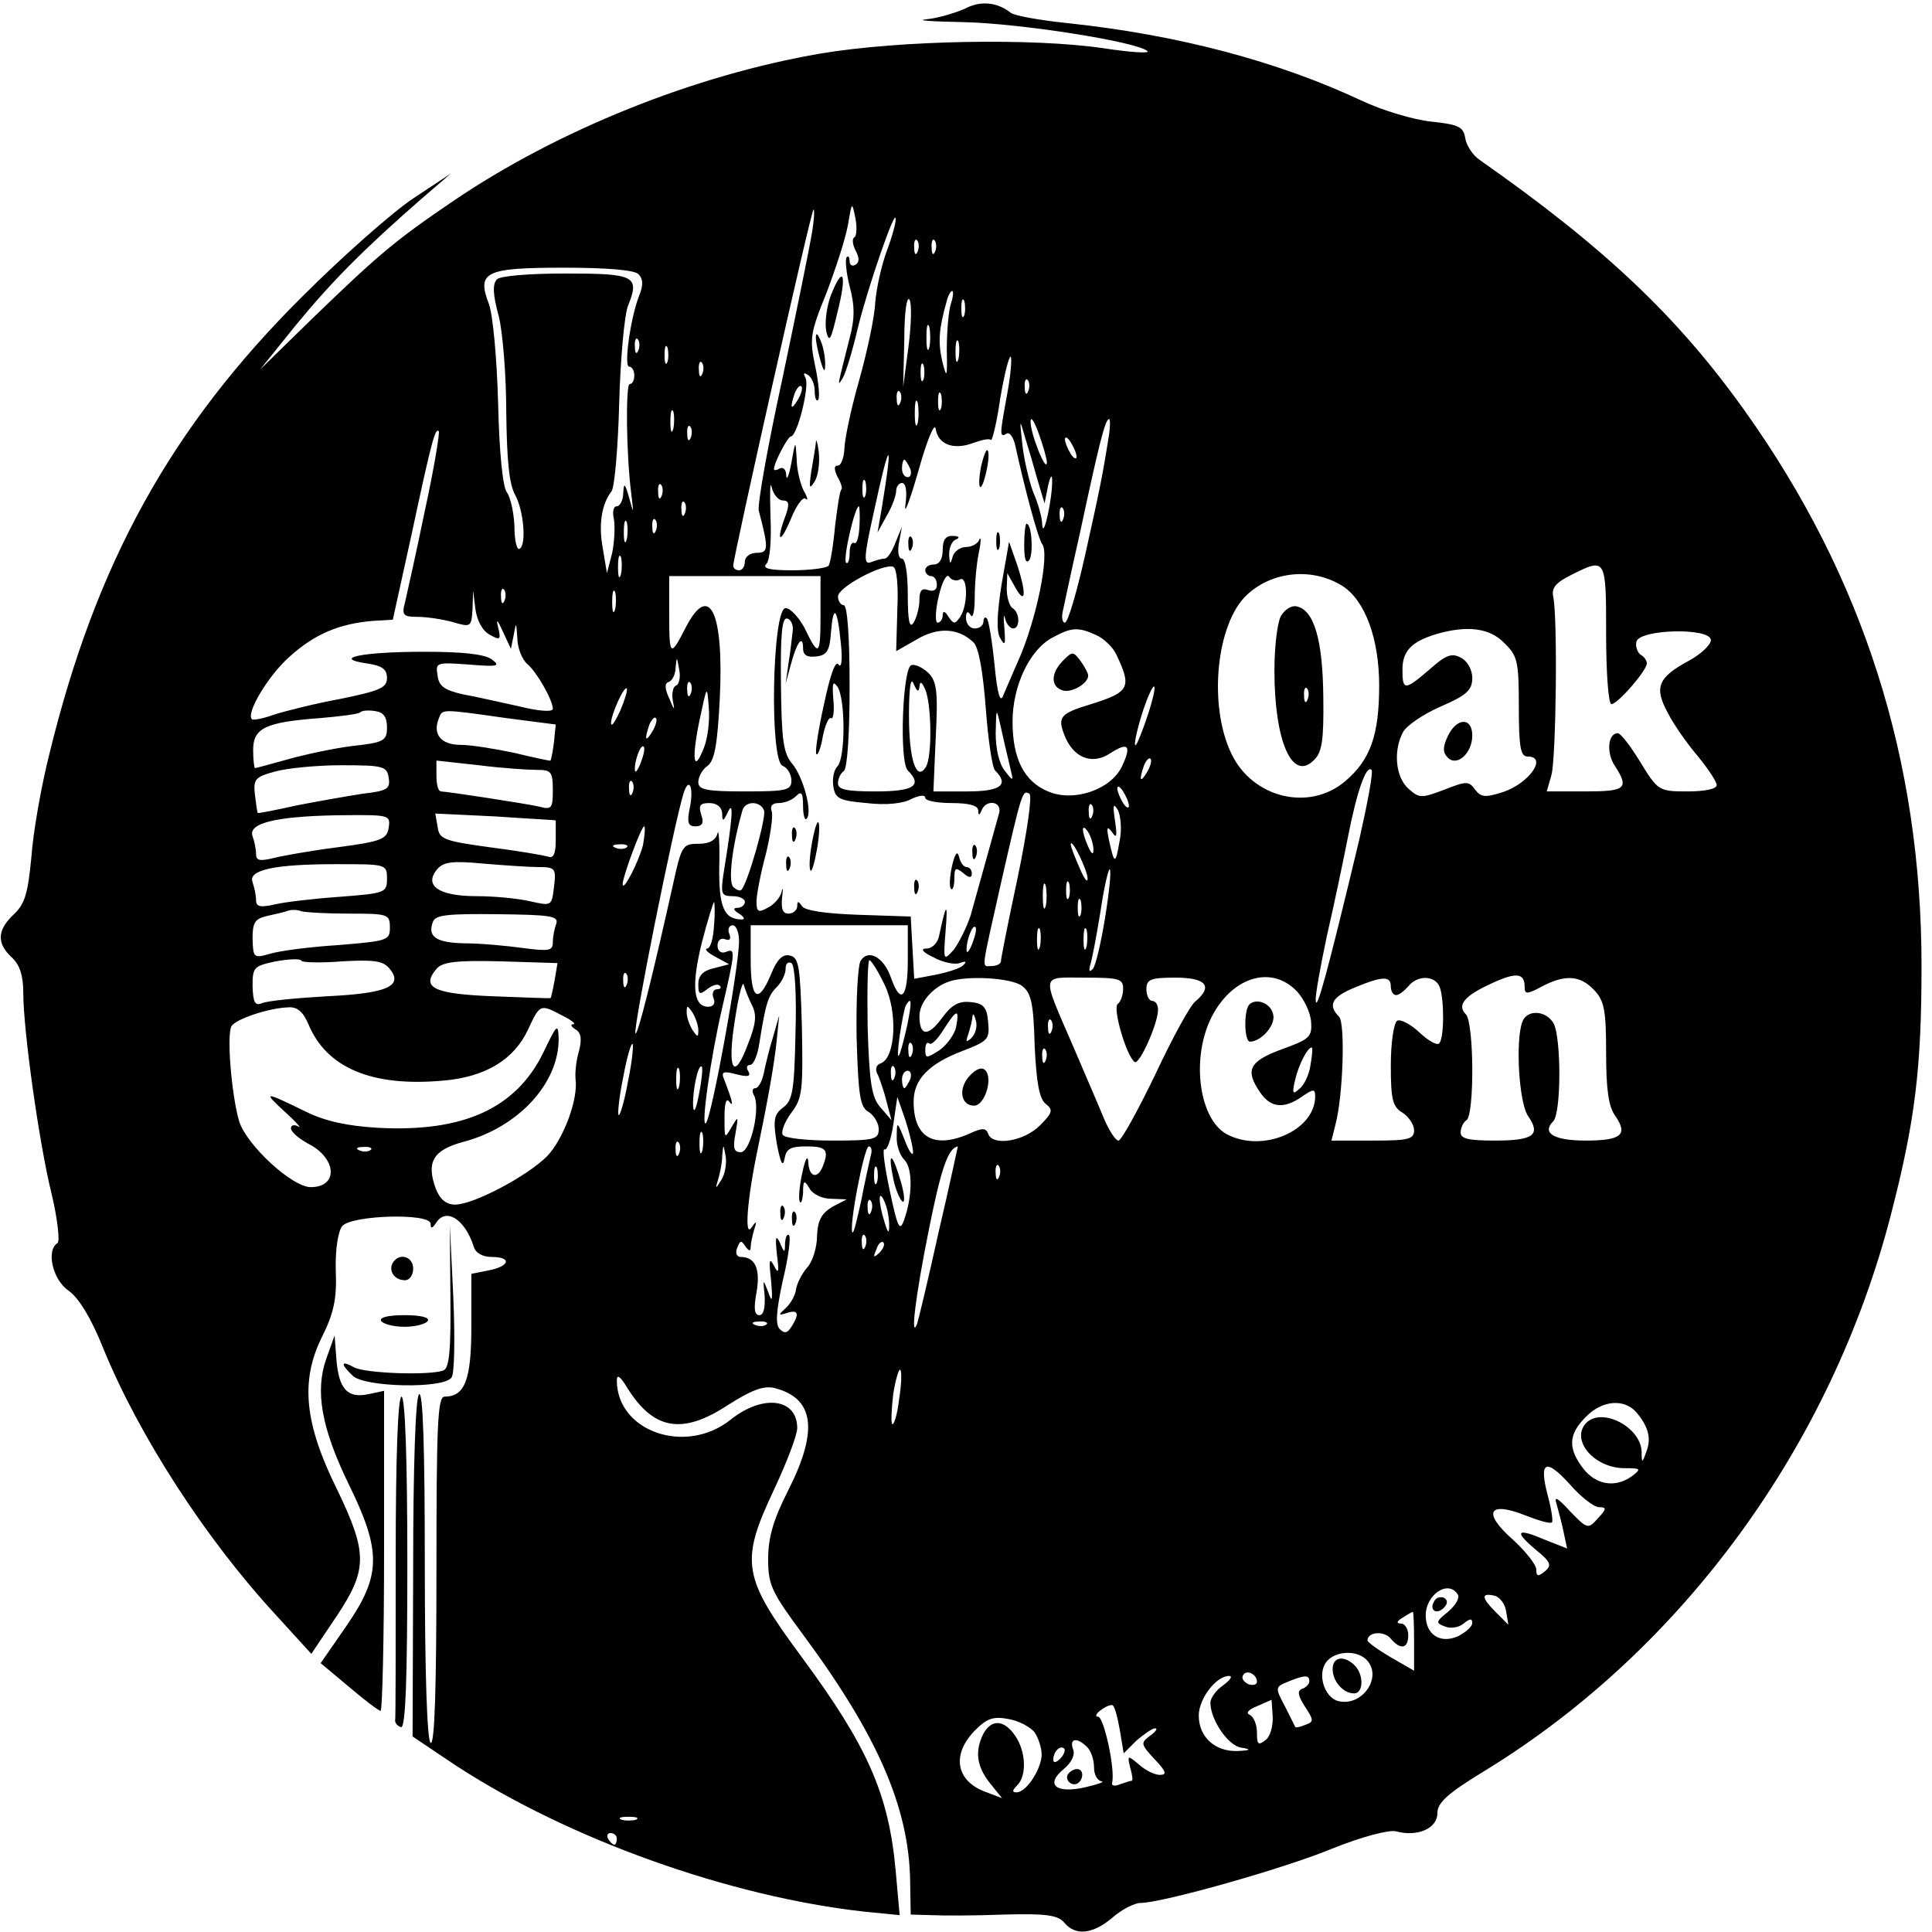<?xml version="1.0" standalone="no"?>
<!DOCTYPE svg PUBLIC "-//W3C//DTD SVG 20010904//EN"
 "http://www.w3.org/TR/2001/REC-SVG-20010904/DTD/svg10.dtd">
<svg version="1.0" xmlns="http://www.w3.org/2000/svg"
 width="332pt" height="332pt" viewBox="0 0 332 332"
 preserveAspectRatio="xMidYMid meet">
<g transform="translate(0,332) scale(0.1,-0.1)"
fill="#000000" stroke="none">
<path d="M1658 3305 c-16 -7 -45 -16 -65 -18 -21 -2 7 -4 62 -5 98 -2 301 -34
317 -50 4 -4 -29 -2 -75 5 -121 18 -350 14 -487 -9 -216 -37 -451 -131 -632
-254 -100 -68 -127 -91 -242 -202 l-89 -87 62 77 c61 74 114 128 216 217 l50
43 -65 -43 c-36 -24 -122 -100 -191 -169 -225 -224 -354 -457 -434 -785 -14
-55 -28 -135 -31 -177 -6 -63 -11 -81 -30 -99 -29 -27 -30 -50 -4 -74 14 -13
20 -31 20 -61 0 -64 27 -258 49 -347 10 -42 14 -80 10 -83 -20 -12 -9 -63 19
-82 18 -13 39 -48 59 -98 62 -152 177 -329 296 -458 l62 -68 43 64 c54 81 54
109 1 219 -56 113 -63 186 -26 261 21 42 26 67 24 115 -1 36 4 67 11 76 16 19
152 23 152 4 0 -9 3 -8 9 1 17 28 50 7 65 -40 3 -11 15 -18 31 -18 35 0 31
-16 -5 -23 l-30 -6 0 -90 c0 -92 -11 -121 -46 -121 -12 0 -14 -47 -14 -301 0
-197 -3 -298 -10 -294 -6 4 -10 117 -10 308 0 195 -3 298 -10 291 -6 -6 -10
-126 -10 -299 l-1 -289 73 -49 c194 -127 470 -226 703 -252 l61 -6 -7 78 c-12
130 -48 212 -161 365 -102 138 -107 163 -48 288 22 47 40 94 40 106 0 51 -59
59 -115 14 -77 -61 -195 -20 -195 68 0 11 6 7 18 -13 45 -72 94 -81 172 -30
41 26 61 34 80 30 69 -17 77 -72 25 -175 -26 -51 -35 -82 -35 -119 0 -45 6
-57 60 -130 128 -173 182 -297 184 -423 l1 -58 35 -1 c19 -1 76 -1 125 1 73 2
93 -1 104 -14 19 -23 49 -20 83 9 16 14 38 25 48 25 37 0 247 59 331 94 50 20
96 32 108 29 37 -10 71 5 71 31 0 18 17 34 83 74 339 208 595 559 697 957 41
159 52 250 52 425 0 354 -100 668 -303 953 -116 163 -242 282 -456 432 -12 8
-23 25 -25 37 -3 20 -11 24 -58 29 -30 3 -84 19 -120 36 -145 68 -316 113
-503 133 -49 5 -94 13 -100 18 -24 19 -53 21 -79 7z m-190 -393 c-4 -2 -3 -12
2 -22 7 -13 7 -21 0 -25 -5 -3 -10 -1 -10 6 0 7 -2 10 -5 7 -3 -3 -1 -26 5
-50 9 -33 9 -56 0 -89 -21 -84 -22 -85 -12 -69 5 8 17 47 26 86 18 73 65 208
65 188 1 -6 -6 -31 -15 -55 -9 -24 -18 -64 -20 -89 -1 -25 -14 -85 -28 -135
-14 -49 -25 -102 -25 -117 -1 -16 -6 -28 -11 -28 -7 0 -7 -6 -1 -19 6 -10 9
-20 7 -22 -3 -2 -7 -31 -11 -63 -3 -33 -8 -63 -11 -68 -3 -4 -31 -8 -62 -8
-39 0 -53 3 -45 11 6 6 9 41 7 82 -1 40 -1 62 2 50 3 -13 12 -23 19 -23 11 0
12 -6 5 -26 -17 -45 -10 -51 9 -6 9 23 21 39 25 35 5 -4 4 2 -3 14 -6 12 -12
37 -12 55 -2 32 -2 32 -9 -7 -4 -22 -8 -32 -9 -22 0 10 -5 15 -11 12 -5 -3
-10 -4 -10 -1 0 11 24 56 29 56 11 0 33 88 25 101 -4 8 -3 9 4 5 7 -4 12 -17
12 -28 0 -12 3 -19 6 -15 3 3 1 29 -5 57 -10 48 -9 57 19 126 16 42 33 94 37
117 7 41 7 41 13 12 3 -16 2 -31 -2 -33z m-73 6 c-4 -24 -27 -137 -51 -251
-25 -115 -43 -216 -40 -225 17 -65 17 -72 -4 -72 -11 0 -20 -7 -20 -15 0 -8
-4 -15 -10 -15 -5 0 -10 3 -10 8 0 14 134 612 138 612 2 0 1 -19 -3 -42z m182
-30 c-3 -8 -6 -5 -6 6 -1 11 2 17 5 13 3 -3 4 -12 1 -19z m30 0 c-3 -8 -6 -5
-6 6 -1 11 2 17 5 13 3 -3 4 -12 1 -19z m-510 -39 c8 -8 9 -19 1 -38 -15 -39
-26 -121 -17 -121 5 0 9 -7 9 -15 0 -8 -3 -15 -8 -15 -7 0 -6 -123 3 -190 4
-34 4 -34 -4 -5 -7 25 -9 26 -10 8 0 -13 -6 -23 -11 -23 -6 0 -8 -10 -5 -22 2
-13 1 -39 -3 -58 l-9 -35 -7 42 c-8 42 -2 77 15 99 5 7 11 74 13 150 2 77 9
152 15 168 21 52 12 56 -107 56 -62 0 -112 -4 -118 -10 -8 -8 -7 -27 3 -63 7
-28 13 -103 13 -167 1 -81 5 -122 15 -140 15 -27 20 -86 8 -93 -5 -3 -9 15 -9
39 -1 24 -7 50 -13 58 -7 9 -13 67 -15 152 -2 77 -9 154 -16 172 -21 55 -6 62
129 62 74 0 121 -4 128 -11z m464 -126 l-9 -68 2 82 c0 45 4 75 9 68 4 -7 3
-44 -2 -82z m73 75 c-4 -13 -7 -48 -7 -78 1 -50 0 -52 -8 -20 -7 32 -6 54 8
103 2 9 7 17 9 17 3 0 2 -10 -2 -22z m23 -20 c-3 -7 -5 -2 -5 12 0 14 2 19 5
13 2 -7 2 -19 0 -25z m-60 -55 c-3 -10 -5 -2 -5 17 0 19 2 27 5 18 2 -10 2
-26 0 -35z m-500 -5 c-3 -8 -6 -5 -6 6 -1 11 2 17 5 13 3 -3 4 -12 1 -19z
m550 -15 c-3 -10 -5 -4 -5 12 0 17 2 24 5 18 2 -7 2 -21 0 -30z m-500 -5 c-3
-7 -5 -2 -5 12 0 14 2 19 5 13 2 -7 2 -19 0 -25z m584 -54 c-13 -71 -14 -77
-1 -69 5 3 12 -7 15 -22 16 -73 39 -159 46 -168 13 -18 -10 -130 -41 -200 -10
-22 -21 -49 -26 -60 -5 -14 -10 1 -15 53 -4 40 -10 76 -13 79 -3 4 -6 1 -6 -5
0 -7 -7 -12 -15 -12 -8 0 -15 8 -15 18 0 11 3 13 8 5 4 -7 7 7 7 30 0 23 3 58
7 77 4 19 4 29 1 23 -2 -7 -13 -13 -23 -13 -10 0 -21 -8 -23 -17 -4 -14 -5
-13 -6 4 0 12 5 24 12 26 7 3 5 6 -5 6 -13 1 -18 -7 -18 -24 0 -16 -6 -25 -15
-25 -8 0 -15 -4 -15 -10 0 -5 5 -10 10 -10 6 0 10 -7 10 -15 0 -9 -6 -12 -15
-9 -11 4 -15 -1 -15 -17 0 -13 -5 -31 -10 -39 -7 -11 -10 3 -10 48 0 35 -4 62
-10 62 -6 0 -8 12 -5 28 l5 27 -11 -27 c-6 -16 -14 -28 -19 -28 -5 0 -15 -3
-23 -6 -13 -5 -13 7 4 83 28 131 35 135 14 8 l-7 -40 16 29 c9 15 16 35 16 42
0 8 5 14 10 14 7 0 9 -15 6 -37 -3 -21 7 5 22 57 15 54 28 85 30 73 4 -27 31
-37 65 -24 14 5 27 8 30 5 2 -2 10 30 16 72 7 41 15 73 18 71 2 -3 0 -31 -6
-63z m-524 34 c-3 -8 -6 -5 -6 6 -1 11 2 17 5 13 3 -3 4 -12 1 -19z m380 -10
c-3 -7 -5 -2 -5 12 0 14 2 19 5 13 2 -7 2 -19 0 -25z m180 -20 c-3 -8 -6 -5
-6 6 -1 11 2 17 5 13 3 -3 4 -12 1 -19z m-396 -15 c-12 -20 -14 -14 -5 12 4 9
9 14 11 11 3 -2 0 -13 -6 -23z m176 -5 c-3 -8 -6 -5 -6 6 -1 11 2 17 5 13 3
-3 4 -12 1 -19z m70 -10 c-3 -7 -5 -2 -5 12 0 14 2 19 5 13 2 -7 2 -19 0 -25z
m-40 -25 c-3 -10 -5 -2 -5 17 0 19 2 27 5 18 2 -10 2 -26 0 -35z m-420 -10
c-3 -10 -5 -4 -5 12 0 17 2 24 5 18 2 -7 2 -21 0 -30z m642 -58 c-1 -18 -28
49 -28 70 0 11 6 2 14 -20 8 -22 14 -44 14 -50z m-16 -30 l12 -40 6 30 c4 17
7 21 7 10 1 -29 -15 -104 -17 -77 0 12 -7 37 -15 55 -7 18 -16 55 -19 82 -5
45 -5 47 4 15 6 -19 16 -53 22 -75z m122 73 c-11 -70 -17 -97 -41 -205 -14
-62 -29 -113 -34 -113 -4 0 -6 8 -4 18 2 9 15 71 30 137 32 149 43 195 50 195
2 0 2 -15 -1 -32z m-718 0 c-3 -8 -6 -5 -6 6 -1 11 2 17 5 13 3 -3 4 -12 1
-19z m-457 -126 c-15 -73 -31 -144 -34 -157 -6 -22 -3 -25 21 -25 16 0 43 -4
61 -9 31 -9 32 -9 34 22 l1 32 4 -32 c3 -20 12 -37 25 -44 18 -10 19 -8 14 13
-4 16 -1 13 8 -7 l14 -30 5 25 c4 22 4 21 6 -6 0 -17 8 -37 17 -45 16 -13 44
-62 44 -77 0 -6 -25 -4 -57 4 -32 7 -76 17 -98 21 -31 7 -41 14 -43 32 -4 23
-2 23 54 19 49 -4 55 -3 39 9 -13 9 -50 13 -116 13 -106 0 -160 -11 -99 -20
27 -4 35 -10 35 -25 0 -17 -12 -22 -80 -36 -44 -8 -95 -21 -114 -27 -19 -7
-36 -10 -38 -8 -11 10 28 75 64 107 43 39 85 57 143 62 l35 2 33 150 c34 159
40 180 46 174 2 -2 -8 -64 -24 -137z m1120 93 c0 -5 -5 -3 -10 5 -5 8 -10 20
-10 25 0 6 5 3 10 -5 5 -8 10 -19 10 -25z m-286 -20 c3 -8 1 -15 -4 -15 -6 0
-10 7 -10 15 0 8 2 15 4 15 2 0 6 -7 10 -15z m-77 -47 c-3 -7 -5 -2 -5 12 0
14 2 19 5 13 2 -7 2 -19 0 -25z m-350 0 c-3 -8 -6 -5 -6 6 -1 11 2 17 5 13 3
-3 4 -12 1 -19z m40 -30 c-3 -8 -6 -5 -6 6 -1 11 2 17 5 13 3 -3 4 -12 1 -19z
m300 -22 c-1 -19 -5 -32 -9 -29 -5 2 -8 -6 -8 -18 0 -12 -3 -19 -6 -16 -6 6
15 97 22 97 1 0 2 -15 1 -34z m350 12 c-3 -8 -6 -5 -6 6 -1 11 2 17 5 13 3 -3
4 -12 1 -19z m-750 -35 c-3 -10 -5 -4 -5 12 0 17 2 24 5 18 2 -7 2 -21 0 -30z
m50 15 c-3 -8 -6 -5 -6 6 -1 11 2 17 5 13 3 -3 4 -12 1 -19z m-60 -75 c-3 -10
-5 -4 -5 12 0 17 2 24 5 18 2 -7 2 -21 0 -30z m475 -61 l-2 -71 35 20 c37 22
72 20 98 -5 9 -9 16 -49 21 -113 4 -54 11 -102 16 -107 25 -25 9 -36 -48 -36
l-58 0 4 93 c4 79 2 96 -13 111 -10 9 -22 15 -29 13 -15 -5 -21 -166 -6 -181
26 -26 10 -36 -55 -36 -50 0 -65 3 -65 14 0 8 5 18 10 21 6 4 10 63 10 146 0
86 -4 139 -10 139 -5 0 -10 7 -10 15 0 16 77 57 95 51 6 -2 9 -33 7 -74z
m1218 -42 c0 -66 4 -120 9 -120 11 0 61 58 61 70 0 5 -5 12 -11 15 -5 4 -9 14
-7 22 4 22 128 25 128 3 0 -8 -17 -24 -37 -35 -54 -29 -61 -46 -37 -90 10 -20
34 -54 52 -75 17 -21 32 -43 32 -49 0 -7 -21 -11 -50 -11 -49 0 -51 1 -81 50
-17 28 -34 50 -39 50 -17 0 -20 -34 -5 -56 25 -39 19 -44 -51 -44 l-66 0 8 28
c8 28 11 272 3 307 -3 15 5 24 31 37 60 30 60 30 60 -102z m-1111 94 c14 9 15
-43 1 -64 -9 -13 -11 -13 -20 0 -6 10 -10 11 -10 3 0 -7 -4 -13 -9 -13 -4 0
-4 20 2 45 6 26 14 40 18 34 4 -6 12 -8 18 -5z m658 -11 c39 -25 63 -91 63
-171 0 -85 -15 -128 -59 -165 -62 -52 -159 -28 -195 48 -40 83 -26 224 27 273
44 41 113 47 164 15z m-897 -50 c0 -71 -3 -73 -28 -21 -10 18 -24 33 -32 33
-23 0 -28 -263 -5 -271 8 -3 15 -15 15 -25 0 -17 -8 -19 -80 -19 -67 0 -80 3
-80 16 0 9 7 22 16 28 12 9 17 37 21 117 7 148 -18 200 -59 120 -26 -51 -28
-49 -28 22 l0 67 130 0 130 0 0 -67z m-543 25 c-3 -8 -6 -5 -6 6 -1 11 2 17 5
13 3 -3 4 -12 1 -19z m190 -15 c-3 -10 -5 -4 -5 12 0 17 2 24 5 18 2 -7 2 -21
0 -30z m388 -59 c3 -28 1 -43 -4 -36 -5 8 -14 -16 -25 -68 -10 -45 -16 -84
-13 -86 2 -3 8 11 11 31 4 19 10 33 14 31 4 -3 6 12 4 32 -2 28 -1 33 7 22 14
-20 14 -123 0 -137 -6 -6 -9 -21 -7 -34 3 -21 10 -25 57 -29 33 -4 63 -1 77 7
13 6 24 8 24 2 0 -5 20 -9 45 -9 29 0 45 -4 46 -12 0 -10 2 -10 6 0 8 19 35
15 30 -5 -14 -51 -40 -143 -49 -176 -7 -21 -20 -47 -29 -59 -18 -20 -18 -19
-14 33 4 50 1 48 -11 -8 -2 -13 -12 -23 -22 -23 -11 0 -7 -6 12 -15 16 -9 37
-13 45 -10 11 4 13 3 6 -4 -5 -5 -27 -12 -47 -16 l-37 -7 -3 53 -3 54 -90 3
c-56 2 -92 7 -97 15 -6 9 -8 9 -8 0 0 -7 -7 -13 -15 -13 -10 0 -13 8 -11 28 2
15 1 19 -1 9 -2 -9 -13 -22 -24 -27 -16 -9 -19 -7 -19 11 0 11 7 48 16 81 8
33 13 67 10 74 -3 9 1 14 12 14 10 0 23 5 30 12 9 9 12 6 12 -17 0 -15 3 -26
6 -22 11 11 -6 73 -25 95 -15 18 -18 41 -19 137 -1 87 2 115 11 112 7 -2 11
-13 9 -23 -1 -10 -4 -35 -7 -54 l-5 -35 9 33 c10 38 21 53 21 28 0 -12 7 -16
23 -14 18 2 23 10 25 42 4 49 11 42 17 -20z m438 15 c14 -6 29 -21 35 -33 27
-57 24 -65 -43 -86 -53 -16 -58 -22 -46 -53 15 -39 47 -52 78 -32 32 21 38 14
21 -22 -19 -40 -83 -62 -127 -43 -41 17 -61 56 -61 120 0 61 29 123 68 144 33
18 44 19 75 5z m702 -14 c23 -22 25 -32 25 -110 0 -69 3 -85 15 -85 35 0 3
-46 -42 -61 -31 -10 -38 -9 -48 4 -11 15 -15 15 -53 0 -40 -15 -43 -15 -62 2
-22 20 -26 65 -9 97 6 11 35 31 65 44 44 19 54 28 54 49 0 14 -8 29 -20 35
-15 8 -25 5 -53 -20 -43 -37 -47 -37 -47 -1 0 32 15 48 57 61 54 16 93 11 118
-15z m-1423 -73 c-5 -1 -8 -13 -6 -25 4 -19 3 -19 -6 3 -8 17 -8 26 -1 28 6 2
12 13 12 25 2 20 2 19 6 -3 3 -13 0 -26 -5 -28z m418 -2 c1 10 4 9 10 -5 11
-26 12 -116 1 -133 -16 -26 -29 12 -29 88 0 48 3 68 8 55 6 -14 9 -15 10 -5z
m-393 -12 c-3 -8 -6 -5 -6 6 -1 11 2 17 5 13 3 -3 4 -12 1 -19z m-121 -29 c-9
-19 -15 -29 -16 -22 0 15 22 64 27 60 2 -2 -3 -19 -11 -38z m144 -63 c-18 -47
-22 -22 -8 46 13 61 13 62 16 22 2 -22 -2 -53 -8 -68z m763 57 c-9 -27 -18
-50 -21 -53 -6 -6 5 41 18 75 17 44 19 27 3 -22z m-1308 -23 c0 -23 -5 -26
-60 -32 -32 -4 -83 -15 -111 -23 -29 -8 -54 -15 -56 -15 -1 0 -3 14 -3 31 0
38 21 48 115 55 35 3 67 7 69 10 3 3 14 4 26 2 14 -2 20 -10 20 -28z m205 16
l85 -11 -3 -30 c-2 -17 -5 -31 -6 -32 0 -1 -28 5 -61 13 -33 7 -75 14 -93 14
-34 0 -49 18 -38 45 6 17 3 17 116 1z m865 -81 c7 -29 7 -29 -8 -10 -10 12
-16 38 -16 65 1 45 1 45 9 10 4 -19 11 -48 15 -65z m-614 58 c-12 -20 -14 -14
-5 12 4 9 9 14 11 11 3 -2 0 -13 -6 -23z m-20 -54 c-5 -13 -10 -19 -10 -12 -1
15 10 45 15 40 3 -2 0 -15 -5 -28z m870 -16 c-12 -20 -14 -14 -5 12 4 9 9 14
11 11 3 -2 0 -13 -6 -23z m-1303 -10 c3 -19 -3 -22 -45 -27 -26 -4 -77 -13
-113 -20 -36 -8 -66 -14 -67 -13 -1 1 -3 15 -5 32 -3 26 1 30 34 39 21 6 73
11 115 11 73 0 78 -2 81 -22z m255 14 c24 0 27 -3 27 -35 0 -31 -2 -34 -24
-28 -22 5 -152 25 -168 26 -5 0 -8 12 -8 26 l0 27 73 -8 c39 -5 84 -8 100 -8z
m1413 -119 c-55 -230 -74 -299 -75 -277 -1 8 8 58 19 110 12 52 28 128 36 169
16 82 32 126 41 117 3 -4 -7 -57 -21 -119z m-1249 80 c-3 -8 -6 -5 -6 6 -1 11
2 17 5 13 3 -3 4 -12 1 -19z m99 -23 c-6 -28 -4 -35 9 -35 12 0 15 6 10 20 -5
16 -2 20 14 20 13 0 21 -7 22 -17 0 -16 2 -15 10 2 10 21 8 -10 -7 -102 -6
-39 -5 -43 15 -43 11 0 21 -4 21 -10 0 -5 -6 -10 -12 -10 -9 0 -8 -4 2 -10 8
-5 11 -10 5 -10 -31 0 -40 21 -39 92 1 40 -1 65 -3 56 -3 -12 -14 -18 -33 -18
-27 0 -29 -3 -44 -72 -35 -157 -60 -257 -64 -254 -5 6 66 360 83 414 9 27 17
10 11 -23z m754 0 c0 -5 -5 -3 -10 5 -5 8 -10 20 -10 25 0 6 5 3 10 -5 5 -8
10 -19 10 -25z m-191 -122 c-16 -75 -29 -140 -29 -145 0 -4 -7 -8 -15 -8 -19
0 -20 -15 15 142 36 158 37 161 49 154 5 -3 -4 -66 -20 -143z m-436 114 c4
-12 -28 -125 -39 -136 -2 -3 -9 0 -14 5 -9 9 -2 70 16 132 5 16 31 16 37 -1z
m564 -9 c-3 -8 -6 -5 -6 6 -1 11 2 17 5 13 3 -3 4 -12 1 -19z m47 -43 c-7 -41
-9 -41 -18 0 -5 23 -4 27 5 15 8 -12 9 -7 5 20 -4 27 -3 31 5 18 5 -10 7 -34
3 -53z m-1256 23 c-3 -20 -12 -24 -88 -34 -47 -6 -97 -15 -112 -19 -22 -5 -28
-4 -28 8 0 8 -3 22 -6 30 -8 22 38 34 144 36 92 1 93 1 90 -21z m287 12 c0 0
0 -15 0 -34 0 -23 -4 -32 -13 -28 -7 2 -52 10 -100 16 -80 11 -87 14 -90 35
l-4 23 104 -5 c56 -4 103 -6 103 -7z m150 -42 c-7 -28 -35 -83 -35 -67 0 12
32 99 37 99 2 0 1 -15 -2 -32z m774 -8 c0 -10 -3 -8 -9 5 -12 27 -12 43 0 25
5 -8 9 -22 9 -30z m-802 4 c-3 -3 -12 -4 -19 -1 -8 3 -5 6 6 6 11 1 17 -2 13
-5z m792 -54 c0 -8 -6 0 -14 19 -8 18 -15 36 -15 40 1 13 29 -45 29 -59z
m-1204 0 c0 -24 -3 -25 -80 -31 -44 -3 -95 -9 -112 -13 -26 -6 -33 -4 -33 7 0
9 -3 22 -6 31 -8 21 37 31 144 31 86 0 87 0 87 -25z m260 20 c29 0 31 -2 27
-34 -4 -33 -4 -33 -40 -25 -21 5 -62 9 -93 9 -65 0 -91 18 -68 46 11 13 26 15
79 10 36 -3 79 -6 95 -6z m974 -87 c-7 -43 -16 -82 -21 -88 -6 -6 -7 -4 -5 5
3 8 11 50 18 93 6 42 14 75 16 73 3 -2 -1 -40 -8 -83z m-102 20 c-3 -10 -5 -2
-5 17 0 19 2 27 5 18 2 -10 2 -26 0 -35z m40 15 c-3 -7 -5 -2 -5 12 0 14 2 19
5 13 2 -7 2 -19 0 -25z m20 -30 c-3 -7 -5 -2 -5 12 0 14 2 19 5 13 2 -7 2 -19
0 -25z m-630 -18 c-1 -22 -6 -40 -12 -40 -5 -1 1 -7 14 -14 l24 -13 -27 -7
c-18 -4 -26 -13 -26 -27 0 -18 2 -19 15 -9 9 7 18 10 22 6 3 -3 1 -6 -5 -6 -6
0 -9 -7 -6 -15 4 -9 0 -15 -9 -15 -26 0 -29 37 -11 110 10 39 20 70 21 70 1 0
2 -18 0 -40z m-626 20 c66 0 69 -1 69 -24 0 -22 -4 -23 -88 -30 -49 -3 -102
-10 -118 -15 -28 -8 -29 -7 -30 26 0 28 4 34 25 39 14 3 31 7 36 9 6 2 16 2
23 -1 8 -2 45 -4 83 -4z m355 -17 c-3 -8 -6 -22 -6 -32 0 -15 -6 -16 -52 -10
-29 4 -74 8 -100 8 -48 1 -64 11 -54 37 4 12 27 14 111 13 90 -1 105 -3 101
-16z m314 -30 c0 -45 -47 -303 -57 -313 -9 -9 8 112 28 198 23 99 23 103 6 96
-8 -3 -14 2 -14 11 0 9 6 14 13 11 8 -3 11 0 7 10 -3 7 0 14 6 14 6 0 11 -12
11 -27z m290 -33 c0 -65 -12 -78 -29 -30 -12 35 -39 50 -52 29 -5 -8 -8 -67
-7 -132 3 -101 6 -120 21 -128 9 -6 17 -19 17 -29 0 -18 -7 -20 -79 -20 -44 0
-83 4 -86 10 -3 5 3 22 15 38 19 25 20 39 18 147 -3 105 -5 120 -21 123 -12 3
-22 -7 -32 -32 -22 -53 -35 -44 -35 24 l0 60 135 0 135 0 0 -60z m111 29 c-5
-13 -10 -19 -10 -12 -1 15 10 45 15 40 3 -2 0 -15 -5 -28z m116 -6 c-3 -10 -5
-4 -5 12 0 17 2 24 5 18 2 -7 2 -21 0 -30z m80 0 c-3 -10 -5 -4 -5 12 0 17 2
24 5 18 2 -7 2 -21 0 -30z m-1279 -25 c54 3 70 1 81 -12 25 -30 -2 -43 -107
-48 -53 -3 -104 -8 -112 -12 -12 -5 -15 2 -16 29 0 33 2 35 40 43 23 4 42 5
44 1 1 -3 33 -4 70 -1z m365 -33 c-3 -16 -6 -30 -7 -30 -1 -1 -45 1 -99 3
-102 4 -124 15 -97 47 10 12 34 15 111 13 l97 -3 -5 -30z m414 -90 c-2 -99 -5
-116 -21 -128 -16 -12 -18 -21 -11 -63 6 -31 10 -41 13 -26 3 18 10 22 38 22
34 0 39 -6 28 -34 -9 -23 -24 -19 -25 7 -1 13 -5 6 -10 -17 -5 -22 -7 -44 -5
-50 2 -6 5 0 6 14 0 22 2 23 11 8 5 -10 22 -18 37 -18 l27 -1 -25 -13 c-18
-11 -25 -23 -26 -50 0 -20 -8 -44 -16 -53 -9 -10 -18 -27 -20 -38 -1 -11 -10
-26 -18 -33 -13 -12 -13 -13 3 -8 19 6 21 -2 7 -24 -7 -11 -12 -12 -20 -4 -8
8 -6 31 5 83 10 40 14 75 11 78 -3 4 -6 -2 -7 -13 0 -18 -1 -18 -9 1 -7 14 -8
9 -5 -20 4 -31 3 -36 -5 -20 -8 15 -9 10 -5 -25 3 -36 2 -40 -5 -20 -9 23 -9
23 -6 -7 1 -21 -2 -33 -9 -33 -9 0 -10 12 -5 39 7 40 -2 61 -27 61 -7 0 -10 7
-6 16 5 13 7 13 14 2 6 -8 9 -9 9 -1 0 6 3 20 6 30 5 15 4 16 -5 3 -12 -17 -7
50 11 135 17 82 29 148 33 190 l4 40 -10 -35 c-6 -19 -13 -47 -16 -62 -3 -16
-10 -28 -15 -28 -5 0 -6 -5 -3 -11 13 -20 -5 -99 -22 -99 -12 0 -14 7 -9 33 5
30 5 30 -7 10 -12 -21 -12 -20 -12 17 0 24 3 34 8 27 9 -12 5 3 -9 39 -5 12
-1 14 21 8 20 -5 26 -4 21 5 -4 6 -3 11 3 11 6 0 13 17 16 38 11 69 15 81 30
96 8 8 15 22 15 31 0 9 4 13 10 10 6 -4 9 -53 7 -120z m153 83 c23 -47 19
-125 -6 -135 -9 -3 -11 -11 -5 -21 4 -10 11 -30 15 -47 l8 -30 -19 22 c-15 17
-19 41 -22 137 -1 64 0 116 3 116 3 0 15 -19 26 -42z m-443 0 c-3 -8 -6 -5 -6
6 -1 11 2 17 5 13 3 -3 4 -12 1 -19z m1543 -4 c0 -13 4 -13 30 1 40 21 66 19
90 -7 17 -18 20 -35 20 -108 0 -61 4 -92 16 -108 22 -32 10 -42 -51 -42 -55 0
-76 13 -56 33 14 14 14 142 1 168 -13 23 -46 25 -54 3 -12 -32 -6 -139 10
-162 22 -32 10 -42 -57 -42 -45 0 -59 3 -59 14 0 8 5 18 10 21 14 9 13 168 -1
182 -16 16 -2 32 44 53 43 20 57 18 57 -6z m-1328 -31 c9 -17 7 -33 -7 -68
-24 -65 -36 -43 -22 43 6 40 13 67 15 60 2 -7 8 -23 14 -35z m464 33 c16 -12
20 -29 22 -103 3 -64 8 -91 19 -100 13 -10 12 -15 -10 -37 -28 -28 -82 -36
-89 -14 -4 10 -10 10 -32 0 -61 -27 -96 -7 -96 55 0 38 26 65 84 87 44 17 47
20 44 50 -2 25 -8 32 -30 34 -20 2 -32 -4 -49 -27 -24 -33 -39 -32 -39 3 0 23
22 49 50 59 30 11 107 7 126 -7z m174 -5 c0 -11 -4 -22 -9 -26 -10 -6 15 -91
29 -100 8 -5 40 66 40 90 0 8 -4 15 -10 15 -5 0 -10 9 -10 20 0 17 7 20 50 20
53 0 65 -15 34 -41 -9 -7 -40 -64 -69 -126 -30 -62 -58 -113 -63 -113 -5 0
-16 17 -25 38 -8 20 -32 75 -52 122 -56 130 -58 120 19 120 59 0 66 -2 66 -19z
m299 -5 c12 -13 23 -36 24 -52 2 -26 -3 -30 -50 -47 -57 -21 -64 -36 -37 -75
18 -26 41 -28 72 -6 19 13 22 13 22 0 0 -59 -90 -98 -152 -65 -46 25 -61 124
-29 195 34 74 105 98 150 50z m161 9 c0 -8 4 -15 9 -15 5 0 14 7 21 15 16 20
46 19 54 -1 8 -21 8 -89 -1 -97 -4 -4 -19 5 -34 19 -15 14 -32 23 -38 20 -6
-4 -11 -38 -11 -77 0 -58 3 -71 20 -81 11 -7 20 -21 20 -30 0 -16 -10 -18 -71
-18 l-71 0 7 28 c13 49 17 174 6 185 -20 20 -12 34 27 50 48 20 62 20 62 2z
m-831 -67 c-14 -62 -20 -70 -13 -18 4 25 8 48 11 53 10 16 10 5 2 -35z m-1029
2 c31 -75 109 -108 231 -97 73 6 122 36 146 87 21 45 21 45 59 25 16 -8 25
-15 19 -15 -5 0 -4 -4 4 -9 10 -6 11 -17 6 -37 -5 -16 -7 -38 -6 -48 5 -35
-21 -104 -49 -133 -34 -34 -126 -83 -158 -83 -15 0 -26 9 -33 27 -17 46 -5 67
48 81 94 25 164 101 163 178 -1 26 -3 24 -26 -24 -47 -97 -138 -138 -285 -130
-51 3 -90 11 -124 28 -72 35 -74 35 -35 -1 19 -17 29 -29 23 -25 -7 4 -13 3
-13 -3 0 -6 13 -17 29 -26 50 -25 53 -75 5 -75 -32 0 -110 72 -123 113 -13 44
-22 150 -13 164 8 12 64 31 98 32 15 1 25 -8 34 -29z m670 -10 c0 -13 -1 -13
-10 0 -5 8 -10 22 -10 30 0 13 1 13 10 0 5 -8 10 -22 10 -30z m443 5 c-3 -13
-16 -31 -29 -40 -22 -14 -24 -14 -24 1 0 10 3 14 7 11 3 -4 14 7 24 23 23 36
28 38 22 5z m26 -19 c-9 -8 -10 -7 -5 7 3 10 7 24 7 30 1 7 3 4 6 -7 3 -10 -1
-23 -8 -30z m138 12 c-3 -8 -6 -5 -6 6 -1 11 2 17 5 13 3 -3 4 -12 1 -19z
m-728 -87 c-6 -34 -14 -60 -16 -57 -2 2 1 32 8 65 6 34 14 60 16 57 2 -2 -1
-32 -8 -65z m488 47 c-3 -8 -6 -5 -6 6 -1 11 2 17 5 13 3 -3 4 -12 1 -19z
m230 -10 c-3 -8 -6 -5 -6 6 -1 11 2 17 5 13 3 -3 4 -12 1 -19z m455 -8 c-2
-16 -11 -35 -19 -41 -12 -11 -13 -8 -7 17 6 25 21 54 28 54 2 0 1 -13 -2 -30z
m-1085 -37 c-3 -10 -5 -4 -5 12 0 17 2 24 5 18 2 -7 2 -21 0 -30z m34 -14 c-5
-26 -9 -34 -10 -19 -1 27 9 73 15 67 2 -2 0 -23 -5 -48z m336 29 c-3 -8 -6 -5
-6 6 -1 11 2 17 5 13 3 -3 4 -12 1 -19z m27 -3 c-4 -8 -8 -15 -10 -15 -2 0 -4
7 -4 15 0 8 4 15 10 15 5 0 7 -7 4 -15z m5 -125 c0 -8 -7 1 -14 20 -13 33 -14
34 -14 8 -1 -15 5 -33 13 -41 15 -15 14 -64 -1 -105 -7 -19 -11 -10 -24 52 -9
42 -13 73 -9 71 4 -3 11 16 15 42 l7 48 14 -40 c7 -22 13 -47 13 -55z m-362 3
c-3 -10 -5 -4 -5 12 0 17 2 24 5 18 2 -7 2 -21 0 -30z m-40 -5 c-3 -8 -6 -5
-6 6 -1 11 2 17 5 13 3 -3 4 -12 1 -19z m-530 6 c-3 -3 -12 -4 -19 -1 -8 3 -5
6 6 6 11 1 17 -2 13 -5z m603 -51 c-11 -17 -11 -17 -6 0 3 10 7 28 7 40 2 22
2 22 6 0 2 -12 -1 -30 -7 -40z m256 40 c-2 -10 -10 -44 -16 -76 -7 -32 -13
-57 -15 -55 -7 7 20 148 28 148 5 0 6 -8 3 -17z m117 -130 c-18 -82 -35 -152
-37 -158 -12 -29 -3 47 20 161 21 105 33 141 50 144 0 0 -14 -66 -33 -147z
m-106 85 c-3 -7 -5 -2 -5 12 0 14 2 19 5 13 2 -7 2 -19 0 -25z m210 10 c-3 -8
-6 -5 -6 6 -1 11 2 17 5 13 3 -3 4 -12 1 -19z m-189 -83 c0 -16 -2 -15 -8 5
-11 34 -11 60 0 35 5 -11 8 -29 8 -40z m-31 23 c-3 -8 -6 -5 -6 6 -1 11 2 17
5 13 3 -3 4 -12 1 -19z m-10 -60 c-3 -8 -6 -5 -6 6 -1 11 2 17 5 13 3 -3 4
-12 1 -19z m24 -11 c-10 -9 -11 -8 -5 6 3 10 9 15 12 12 3 -3 0 -11 -7 -18z
m-194 -123 c-3 -3 -12 -4 -19 -1 -8 3 -5 6 6 6 11 1 17 -2 13 -5z m228 -129
c-3 -26 -9 -45 -12 -42 -2 3 -1 26 2 52 4 25 10 44 12 41 3 -3 2 -26 -2 -51z
m1267 -22 c21 -25 26 -45 17 -68 -7 -20 -8 -20 -8 1 -2 42 -68 76 -95 49 -28
-29 13 -78 66 -78 28 0 29 -1 12 -14 -28 -20 -61 -15 -83 13 -27 35 -26 59 4
89 28 29 66 32 87 8z m-64 -163 c13 0 13 -3 -2 -19 -17 -19 -18 -19 -48 12
-22 24 -28 27 -23 12 3 -11 9 -33 12 -48 l6 -28 -38 15 c-49 21 -54 15 -16
-17 26 -21 28 -27 16 -37 -12 -10 -15 -9 -15 3 0 8 -18 31 -41 52 -52 46 -41
66 22 41 23 -9 43 -15 46 -12 2 2 -1 23 -7 45 -16 60 -4 66 37 21 19 -22 42
-40 51 -40z m-243 -150 c4 -6 -4 -19 -17 -30 -21 -17 -21 -19 -5 -25 9 -4 24
-2 32 5 11 9 15 9 15 1 0 -6 -11 -16 -25 -23 -30 -13 -55 3 -55 36 0 36 39 62
55 36z m83 -28 l4 -24 -21 21 c-26 26 -26 34 -3 29 9 -2 18 -14 20 -26z m-158
-52 l0 -51 -40 23 c-22 13 -40 26 -40 29 0 15 29 17 40 3 17 -20 30 -17 30 6
0 11 -6 20 -12 20 -9 0 -8 4 2 10 8 5 16 10 18 10 1 0 2 -23 2 -50z m-82 -32
c29 -29 -7 -82 -49 -71 -24 7 -36 48 -19 68 15 18 51 20 68 3z m-188 -38 c0
-5 -7 -7 -15 -4 -8 4 -12 10 -9 15 6 11 24 2 24 -11z m-58 -6 c-12 -8 -22 -22
-22 -30 0 -29 30 -73 52 -77 19 -3 18 -5 -6 -6 -38 -1 -66 24 -66 61 0 29 30
68 52 68 7 0 2 -7 -10 -16z m148 7 c0 -5 -6 -11 -12 -13 -9 -3 -8 -11 4 -30
16 -24 16 -27 1 -32 -9 -4 -16 -5 -17 -4 -1 2 -9 18 -18 36 -17 32 -17 33 5
42 29 12 37 12 37 1z m-63 -60 c1 -16 -4 -35 -12 -41 -13 -10 -15 -8 -15 13 0
14 -6 27 -12 30 -8 3 -3 9 12 15 14 6 25 11 25 11 0 1 1 -12 2 -28z m-263 -22
l7 -42 22 22 c13 11 27 21 32 21 5 0 1 -6 -9 -13 -16 -12 -16 -14 8 -40 20
-21 22 -27 9 -27 -9 0 -25 8 -36 18 -19 16 -20 16 -15 -5 4 -13 5 -23 3 -23
-2 0 -11 -3 -20 -6 -9 -4 -15 -3 -14 2 6 22 -14 114 -24 114 -12 0 12 20 24
20 4 0 9 -19 13 -41z m-146 -6 c6 -9 12 -26 12 -38 0 -24 -26 -65 -43 -65 -8
0 -8 3 1 12 17 17 15 59 -4 86 -19 27 -40 28 -54 3 -15 -30 -12 -56 11 -85
l21 -26 -29 11 c-51 19 -58 65 -17 106 20 20 31 24 57 19 18 -3 38 -14 45 -23z
m90 -25 c7 -7 12 -22 12 -35 0 -13 6 -23 13 -24 6 -1 -6 -5 -27 -10 -51 -12
-71 4 -38 31 13 11 20 24 16 34 -7 19 7 21 24 4z m-46 -20 c-7 -7 -12 -8 -12
-2 0 14 12 26 19 19 2 -3 -1 -11 -7 -17z m-729 -105 c-7 -2 -19 -2 -25 0 -7 3
-2 5 12 5 14 0 19 -2 13 -5z m-33 -33 c0 -5 -2 -10 -4 -10 -3 0 -8 5 -11 10
-3 6 -1 10 4 10 6 0 11 -4 11 -10z"/>
<path d="M1428 2813 c-8 -21 -11 -49 -8 -63 5 -20 8 -14 19 33 17 67 10 83
-11 30z"/>
<path d="M1402 2740 c0 -8 4 -26 8 -40 6 -20 8 -21 8 -5 0 11 -3 29 -8 40 -5
12 -8 14 -8 5z"/>
<path d="M1402 2559 c-1 -9 -5 -32 -8 -50 -4 -28 -3 -31 6 -16 6 9 9 32 7 50
-2 17 -5 25 -5 16z"/>
<path d="M1686 2519 c-8 -42 0 -50 9 -9 4 17 5 34 2 36 -2 3 -7 -10 -11 -27z"/>
<path d="M1760 2383 c0 -24 3 -33 9 -25 7 12 4 62 -5 62 -2 0 -4 -17 -4 -37z"/>
<path d="M1712 2390 c0 -14 2 -19 5 -12 2 6 2 18 0 25 -3 6 -5 1 -5 -13z"/>
<path d="M1561 2384 c0 -11 3 -14 6 -6 3 7 2 16 -1 19 -3 4 -6 -2 -5 -13z"/>
<path d="M1721 2315 c-8 -52 -9 -80 -2 -92 8 -14 9 -11 7 17 -2 19 -1 27 1 18
2 -10 9 -18 14 -18 12 0 12 27 -1 35 -5 3 -10 18 -10 33 l1 27 14 -25 c18 -32
19 -8 2 42 l-13 37 -13 -74z"/>
<path d="M2201 2261 c-6 -11 -11 -53 -11 -93 0 -123 31 -192 68 -154 14 13 17
35 16 109 -1 98 -16 149 -46 155 -9 2 -21 -6 -27 -17z m46 -143 c-3 -8 -6 -5
-6 6 -1 11 2 17 5 13 3 -3 4 -12 1 -19z"/>
<path d="M1395 1870 c-4 -23 -5 -43 -2 -46 2 -3 7 14 11 37 4 23 5 44 2 46 -2
2 -7 -14 -11 -37z"/>
<path d="M1361 1884 c0 -11 3 -14 6 -6 3 7 2 16 -1 19 -3 4 -6 -2 -5 -13z"/>
<path d="M1671 1854 c0 -11 3 -14 6 -6 3 7 2 16 -1 19 -3 4 -6 -2 -5 -13z"/>
<path d="M1636 1832 c-4 -18 -5 -36 -2 -39 3 -4 6 4 6 17 0 19 2 20 15 10 10
-9 15 -9 15 -1 0 6 -4 11 -9 11 -5 0 -11 8 -13 18 -3 11 -7 5 -12 -16z"/>
<path d="M1351 1834 c0 -11 3 -14 6 -6 3 7 2 16 -1 19 -3 4 -6 -2 -5 -13z"/>
<path d="M1571 1794 c0 -11 3 -14 6 -6 3 7 2 16 -1 19 -3 4 -6 -2 -5 -13z"/>
<path d="M1827 2185 c-21 -21 -22 -44 -2 -51 15 -6 45 11 45 25 0 4 -6 15 -13
25 -13 17 -14 17 -30 1z"/>
<path d="M2488 2055 c-9 -19 -9 -28 0 -37 16 -16 42 8 42 38 0 32 -27 31 -42
-1z"/>
<path d="M1341 1234 c0 -11 3 -14 6 -6 3 7 2 16 -1 19 -3 4 -6 -2 -5 -13z"/>
<path d="M1361 1224 c0 -11 3 -14 6 -6 3 7 2 16 -1 19 -3 4 -6 -2 -5 -13z"/>
<path d="M1666 1471 c-20 -22 -15 -51 8 -51 18 0 33 47 19 61 -6 6 -16 2 -27
-10z"/>
<path d="M2147 1594 c-10 -10 -9 -64 1 -64 19 0 44 28 40 46 -3 19 -28 30 -41
18z"/>
<path d="M1534 1300 c3 -19 11 -39 16 -44 5 -5 5 8 -1 30 -14 50 -24 60 -15
14z"/>
<path d="M2465 569 c-10 -15 3 -25 16 -12 7 7 7 13 1 17 -6 3 -14 1 -17 -5z"/>
<path d="M2290 452 c0 -21 18 -42 37 -42 16 0 17 32 1 48 -18 18 -38 15 -38
-6z"/>
<path d="M1835 271 c-6 -11 9 -23 19 -14 9 9 7 23 -3 23 -6 0 -12 -4 -16 -9z"/>
<path d="M774 1093 c1 -94 -2 -124 -12 -128 -24 -9 -133 -5 -153 5 -23 13 -25
7 -3 -14 20 -20 157 -23 170 -3 5 6 6 68 3 137 l-6 125 1 -122z"/>
<path d="M675 1150 c-8 -14 3 -30 21 -30 8 0 14 9 14 20 0 21 -24 28 -35 10z"/>
<path d="M655 1050 c3 -5 21 -10 40 -10 19 0 37 5 40 10 4 6 -12 10 -40 10
-28 0 -44 -4 -40 -10z"/>
<path d="M561 986 c-20 -56 -9 -119 38 -216 57 -116 56 -157 -3 -243 l-45 -65
49 -41 c27 -23 51 -41 54 -41 3 0 6 124 6 275 l0 275 -28 -6 c-35 -7 -50 9
-54 61 l-3 40 -14 -39z"/>
<path d="M680 645 c0 -151 0 -278 -1 -282 0 -4 4 -9 10 -11 8 -3 11 83 11 282
0 184 -4 286 -10 286 -6 0 -10 -98 -10 -275z"/>
</g>
</svg>
